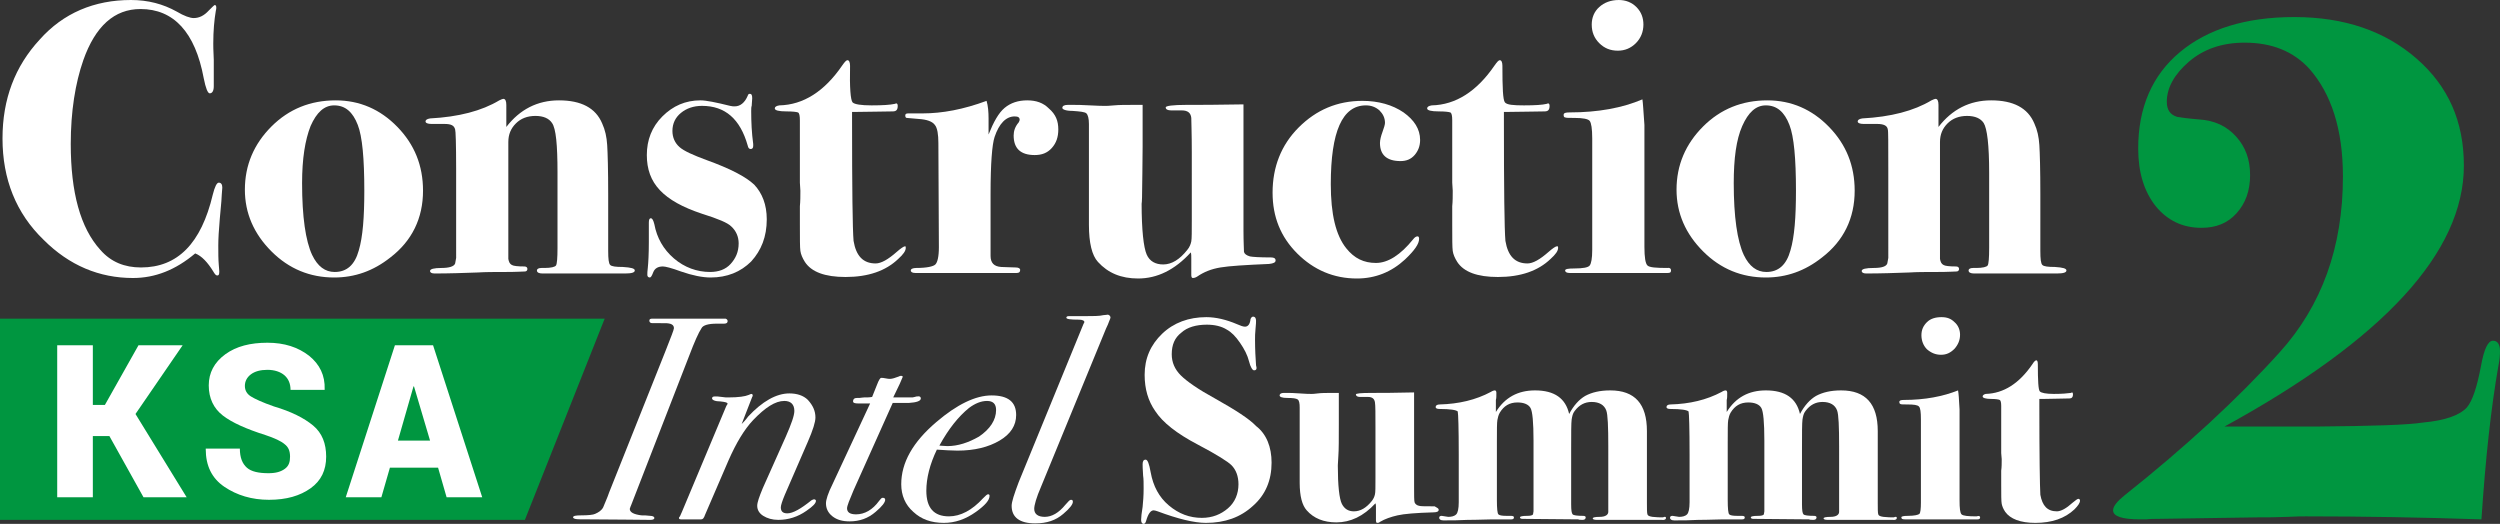 <?xml version="1.0" encoding="utf-8"?>
<!-- Generator: Adobe Illustrator 24.1.3, SVG Export Plug-In . SVG Version: 6.00 Build 0)  -->
<svg version="1.1" id="Layer_1" xmlns="http://www.w3.org/2000/svg" xmlns:xlink="http://www.w3.org/1999/xlink" x="0px" y="0px"
	 viewBox="0 0 498.2 104.4" style="enable-background:new 0 0 498.2 104.4;" xml:space="preserve">
<rect x="0" y="0" width="498.2" height="104.4" fill="#333333" stroke="none"/>
<style type="text/css">
	.st0{fill:#FFFFFF;}
	.st1{fill:#009640;}
</style>
<g id="Layer_1_00000011024440999156978270000008409764390987715733_">
	<g>
		<g>
			<g>
				<path class="st0" d="M44.3,37.4l-0.1,1.3c0,0.3-0.1,1.9-0.4,4.9c-0.2,2.3-0.3,4-0.3,5.3c0,1.5,0,2.8,0.1,3.9
					c0,0.4,0.1,0.8,0.1,1.3c0,0.6-0.1,0.8-0.4,0.8s-0.5-0.3-0.8-0.8c-1.1-1.8-2.3-3.1-3.6-3.6c-3.9,3.3-8,4.9-12.4,4.9
					c-6.7,0-12.7-2.5-17.8-7.6c-5.5-5.3-8.2-12.1-8.2-20.2c0-7.9,2.5-14.4,7.4-19.7C12.6,2.6,18.8,0,26.1,0c3.4,0,6.4,0.8,9.1,2.3
					c1.5,0.9,2.7,1.3,3.4,1.3c1.1,0,2.1-0.5,3-1.5c0.7-0.7,1.1-1.1,1.2-1.1c0.2,0,0.3,0.2,0.3,0.5c0,0.1,0,0.4-0.1,0.7
					c-0.3,1.8-0.5,3.9-0.5,6.5c0,0.3,0,1.3,0.1,3.2c0,1.8,0,3,0,3.6v1.7c0,0.9-0.3,1.4-0.8,1.4c-0.4,0-0.8-1-1.2-3
					C38.9,6.4,34.6,1.8,28,1.8C22.8,1.8,19,5.2,16.6,12c-1.6,4.6-2.5,10.2-2.5,16.7c0,9.6,1.9,16.7,5.9,21.1
					c2.1,2.4,4.8,3.5,8.1,3.5c7.3,0,12-4.8,14.3-14.5c0.4-1.6,0.8-2.4,1.2-2.4C44.1,36.4,44.3,36.8,44.3,37.4z"/>
				<path class="st0" d="M84.3,38c0,5.5-2.2,10-6.5,13.3c-3.4,2.7-7.1,4-11.2,4c-4.8,0-9-1.7-12.5-5.2s-5.3-7.6-5.3-12.3
					c0-4.9,1.8-9.1,5.3-12.6c3.5-3.5,7.8-5.2,12.8-5.2c4.8,0,8.9,1.8,12.3,5.3C82.6,28.8,84.3,33,84.3,38z M72.6,38
					c0-6.4-0.4-10.8-1.3-13.1c-1-2.6-2.5-3.9-4.7-3.9c-2,0-3.5,1.4-4.7,4.1c-1.1,2.8-1.7,6.5-1.7,11.4c0,6.7,0.7,11.5,2,14.3
					c1.1,2.3,2.6,3.4,4.5,3.4c2.4,0,4-1.4,4.8-4.3C72.3,47.2,72.6,43.3,72.6,38z"/>
				<path class="st0" d="M126.5,53.9c0,0.4-0.6,0.6-1.9,0.6c-0.1,0-0.8,0-2,0c-1.2,0-3,0-5.4,0h-2.5h-6.6c-0.7,0-1.1-0.2-1.1-0.6
					c0-0.3,0.3-0.5,0.9-0.5h0.6c1.3,0,2.1-0.2,2.3-0.5c0.2-0.3,0.3-1.5,0.3-3.5v-15c0-5.5-0.3-8.8-1.1-9.9c-0.6-0.9-1.7-1.4-3.3-1.4
					s-2.9,0.5-3.9,1.5c-1,1-1.5,2.2-1.5,3.7v23.3c0.1,0.6,0.3,1,0.7,1.2c0.3,0.2,1.2,0.3,2.5,0.3c0.4,0,0.6,0.2,0.6,0.5
					s-0.2,0.5-0.5,0.5s-1.7,0.1-3.9,0.1s-4,0-5.5,0.1c-2.8,0.1-5.7,0.2-8.6,0.2c-0.6,0-0.9-0.2-0.9-0.5c0-0.4,0.8-0.6,2.3-0.6
					s2.5-0.3,2.7-0.9l0.2-1.1V33.6c0-5-0.1-7.6-0.2-7.8c-0.2-0.8-0.8-1.1-2.1-1.1c-0.7,0-1.3,0-1.8,0h-0.8c-0.8,0-1.2-0.2-1.2-0.5
					c0-0.3,0.3-0.5,0.9-0.6c5.7-0.3,10.3-1.5,13.8-3.6c0.4-0.2,0.7-0.3,0.8-0.3c0.4,0,0.6,0.4,0.6,1.2c0,2.3,0,3.7,0,4.4
					c2.7-3.5,6.2-5.3,10.5-5.3c4.4,0,7.3,1.5,8.6,4.6c0.6,1.3,0.9,2.7,1,4.3c0.1,1.6,0.2,4.9,0.2,9.9V50c0,1.6,0.1,2.5,0.4,2.8
					c0.3,0.3,1.1,0.4,2.5,0.4C125.8,53.3,126.5,53.5,126.5,53.9z"/>
				<path class="st0" d="M152.8,43.7c0,3.5-1.1,6.2-3.1,8.4c-2.1,2.1-4.8,3.2-8.1,3.2c-1.6,0-3.6-0.4-5.9-1.2c-1.9-0.7-3.1-1-3.6-1
					c-1,0-1.6,0.4-1.9,1.1c-0.3,0.8-0.5,1.1-0.7,1.1c-0.3,0-0.5-0.2-0.5-0.5c0-0.3,0-0.8,0.1-1.5c0.1-1,0.2-2.7,0.2-5.1
					c0-0.1,0-0.4,0-0.8c0-0.4,0-1,0-1.7v-1.3c0-0.6,0.1-0.9,0.4-0.9c0.3,0,0.5,0.4,0.7,1.2c0.5,2.7,1.8,5,3.9,6.8s4.6,2.7,7.2,2.7
					c1.7,0,3.1-0.5,4.1-1.6s1.6-2.4,1.6-4.1c0-1.3-0.5-2.5-1.5-3.4c-0.7-0.7-2.6-1.5-5.8-2.5c-3.9-1.3-6.6-2.8-8.4-4.7
					s-2.6-4.2-2.6-7c0-3,1-5.6,3.1-7.7s4.6-3.2,7.6-3.2c1.1,0,3.1,0.4,5.9,1.1c0.4,0.1,0.7,0.1,0.9,0.1c1.1,0,2-0.7,2.6-2.1
					c0.1-0.3,0.2-0.4,0.4-0.4c0.4,0,0.5,0.3,0.5,0.9l-0.1,1.5c-0.1,0.2-0.1,0.6-0.1,1.1c0,2.1,0.1,4.3,0.4,6.5v0.4
					c0,0.4-0.2,0.6-0.5,0.6c-0.3,0-0.5-0.2-0.6-0.7c-1.5-5.3-4.5-7.9-9.1-7.9c-1.7,0-3.1,0.5-4.2,1.4s-1.7,2.1-1.7,3.6
					c0,1.3,0.5,2.4,1.4,3.2s2.7,1.6,5.4,2.6c4.7,1.7,7.8,3.3,9.5,4.9C151.9,38.5,152.8,40.8,152.8,43.7z"/>
				<path class="st0" d="M180.5,49.4c0,0.6-0.5,1.3-1.5,2.2c-2.5,2.4-6,3.6-10.5,3.6c-4.1,0-6.8-1-8.1-3c-0.5-0.8-0.8-1.5-0.9-2.2
					c-0.1-0.7-0.1-2.4-0.1-5.2v-3.7c0.1-1,0.1-2,0.1-3.1l-0.1-1.6v-7V24c0-0.9-0.1-1.5-0.4-1.6s-1-0.2-2.3-0.2
					c-1.5,0-2.3-0.2-2.3-0.6c0-0.3,0.3-0.5,0.9-0.6c4.8-0.1,9-2.8,12.5-7.9c0.5-0.7,0.8-1.1,1.1-1.1c0.3,0,0.5,0.4,0.5,1.1
					c-0.1,4.4,0.1,6.8,0.5,7.3c0.4,0.4,1.7,0.6,3.8,0.6c2.2,0,3.7-0.1,4.6-0.3c0.1,0,0.2-0.1,0.3-0.1c0.2,0,0.3,0.2,0.3,0.5
					c0,0.8-0.3,1.1-1,1.1c-2.1,0-4.4,0.1-7,0.1c-0.2,0-0.6,0-1.1,0v1.6c0,13.7,0.1,21.8,0.3,24.1c0.5,3,1.9,4.5,4.4,4.5
					c1.1,0,2.5-0.8,4.2-2.3c0.8-0.7,1.4-1.1,1.6-1.1C180.4,49,180.5,49.1,180.5,49.4z"/>
				<path class="st0" d="M210.9,25.8c0,1.5-0.4,2.7-1.3,3.7c-0.9,1-2,1.4-3.4,1.4c-2.8,0-4.2-1.3-4.2-3.9c0-0.9,0.3-1.8,1-2.6
					c0.1-0.2,0.2-0.4,0.2-0.5c0-0.5-0.3-0.7-1-0.7c-1.7,0-3.1,1.4-4,4.1c-0.5,1.5-0.8,5.3-0.8,11.3v5.6V51c0,1.4,0.7,2.1,2.1,2.2
					c0.8,0,1.8,0.1,2.9,0.1c0.6,0,0.9,0.2,0.9,0.5c0,0.4-0.2,0.6-0.7,0.6h-1.5c-0.5,0-2.7,0-6.7,0c0.2,0-0.9,0-3.5,0h-3.8h-2.9
					c-0.5,0-1.1,0-1.8,0c-0.6,0-0.9-0.2-0.9-0.5s0.4-0.5,1.1-0.5c2.1,0,3.4-0.3,3.8-0.7s0.7-1.5,0.7-3.4l-0.1-20.8
					c0-1.7-0.2-3-0.7-3.6c-0.5-0.7-1.6-1.1-3.3-1.2c-1.3-0.1-2.1-0.2-2.3-0.2s-0.3-0.2-0.3-0.5s0.2-0.4,0.6-0.4c0.5,0,0.9,0,1.3,0
					h1.5c4,0,8.2-0.8,12.8-2.5c0.3,1,0.4,2.2,0.4,3.5v3.2c1-2.5,2-4.3,3.2-5.3c1.2-1,2.7-1.5,4.5-1.5c1.8,0,3.2,0.5,4.3,1.6
					C210.4,22.8,210.9,24.1,210.9,25.8z"/>
				<path class="st0" d="M254.2,51.9c0,0.4-0.4,0.6-1.3,0.7c-4.7,0.2-7.9,0.4-9.7,0.7c-1.8,0.3-3.3,0.9-4.6,1.8
					c-0.3,0.2-0.6,0.3-0.9,0.3c-0.2,0-0.3-0.2-0.3-0.6c0-0.7,0-1.3,0-1.7c0-0.4,0-1,0-1.6c0-0.5,0-0.9-0.1-1.2
					c-3.2,3.5-6.7,5.2-10.5,5.2c-3.4,0-6-1.1-8-3.3c-1.2-1.3-1.8-3.8-1.8-7.4v-5.5c0-0.6,0-2.1,0-4.6s0-5.8,0-10
					c0-1.1-0.2-1.8-0.5-2.1c-0.3-0.3-1.3-0.4-2.8-0.5c-1.3,0-2-0.3-2-0.6c0-0.4,0.4-0.6,1.1-0.6h0.9c0.8,0,1.9,0,3.5,0.1
					s2.6,0.1,3.2,0.1c0.1,0,0.6,0,1.6-0.1s2.4-0.1,4.2-0.1h1.5v8.4c0,4-0.1,6.9-0.1,8.8s-0.1,2.7-0.1,2.4c0,5.4,0.4,8.8,1,10.2
					s1.8,2,3.3,2c1.7,0,3.3-1,4.8-2.9c0.5-0.6,0.7-1.2,0.8-1.7s0.1-2,0.1-4.4V30.3c0-3.8-0.1-6-0.1-6.8c-0.1-1-0.7-1.5-1.9-1.5h-2.1
					c-0.7,0-1.1-0.2-1.1-0.6c0-0.3,1.4-0.5,4.1-0.5c2.4,0,6.2,0,11.4-0.1c0,2,0,5.1,0,9.4v15.7c0,2.4,0.1,3.8,0.1,4.3
					c0.1,0.4,0.5,0.7,1.2,0.9c0.5,0.1,1.9,0.2,4.2,0.2C253.9,51.3,254.2,51.5,254.2,51.9z"/>
				<path class="st0" d="M283,27.9c0,1.2-0.4,2.2-1.1,3s-1.6,1.2-2.8,1.2c-2.7,0-4.1-1.2-4.1-3.6c0-0.6,0.2-1.4,0.5-2.2
					s0.5-1.5,0.5-1.8c0-1-0.4-1.8-1.1-2.5c-0.8-0.7-1.7-1-2.7-1c-4.7,0-7,5.2-7,15.7c0,6,1,10.2,3.1,12.8c1.6,2,3.5,2.9,5.9,2.9
					c2.4,0,4.9-1.6,7.4-4.7c0.3-0.4,0.6-0.6,0.9-0.6c0.2,0,0.3,0.2,0.3,0.5c0,1-0.9,2.3-2.8,4.1c-2.7,2.5-5.9,3.8-9.6,3.8
					c-4.6,0-8.6-1.7-11.9-5c-3.3-3.3-4.9-7.3-4.9-12.1c0-5.1,1.7-9.5,5.2-13s7.7-5.3,12.7-5.3c3.2,0,6,0.8,8.2,2.3
					C281.8,23.9,283,25.7,283,27.9z"/>
				<path class="st0" d="M310.5,49.4c0,0.6-0.5,1.3-1.5,2.2c-2.5,2.4-6,3.6-10.5,3.6c-4.1,0-6.8-1-8.1-3c-0.5-0.8-0.8-1.5-0.9-2.2
					c-0.1-0.7-0.1-2.4-0.1-5.2v-3.7c0.1-1,0.1-2,0.1-3.1l-0.1-1.6v-7V24c0-0.9-0.1-1.5-0.4-1.6s-1-0.2-2.3-0.2
					c-1.5,0-2.3-0.2-2.3-0.6c0-0.3,0.3-0.5,0.9-0.6c4.8-0.1,9-2.8,12.5-7.9c0.5-0.7,0.8-1.1,1.1-1.1c0.3,0,0.5,0.4,0.5,1.1
					c0,4.4,0.1,6.8,0.5,7.3s1.7,0.6,3.8,0.6c2.2,0,3.7-0.1,4.5-0.3c0.1,0,0.2-0.1,0.3-0.1c0.2,0,0.3,0.2,0.3,0.5
					c0,0.8-0.3,1.1-1,1.1c-2.1,0-4.4,0.1-7,0.1c-0.2,0-0.6,0-1.1,0v1.6c0,13.7,0.1,21.8,0.3,24.1c0.5,3,1.9,4.5,4.4,4.5
					c1.1,0,2.5-0.8,4.2-2.3c0.8-0.7,1.4-1.1,1.6-1.1C310.4,49,310.5,49.1,310.5,49.4z"/>
				<path class="st0" d="M333,53.9c0,0.4-0.2,0.5-0.7,0.5H322h-7.4c-0.3,0-0.7,0-1.1,0c-0.4,0-0.6,0-0.7,0c-0.6,0-0.9-0.2-0.9-0.5
					c0-0.3,0.6-0.4,1.8-0.4c1.8,0,2.8-0.2,3.1-0.6s0.5-1.4,0.5-3.1V27.6c0-2-0.2-3.1-0.5-3.5s-1.4-0.6-3-0.6c-1.1,0-1.7,0-1.9-0.1
					c-0.2,0-0.3-0.2-0.3-0.5c0-0.4,0.4-0.5,1.2-0.5c5.7,0,10.5-0.9,14.5-2.6c0.1,0.6,0.2,2.3,0.4,5.1v9.8v14.5
					c0,2.1,0.2,3.3,0.6,3.7c0.4,0.4,1.7,0.5,4,0.5C332.7,53.3,333,53.5,333,53.9z M327.5,4.9c0,1.4-0.5,2.7-1.5,3.7
					c-1,1-2.2,1.5-3.6,1.5c-1.5,0-2.7-0.5-3.7-1.5s-1.5-2.2-1.5-3.7c0-1.4,0.5-2.6,1.5-3.5s2.3-1.4,3.9-1.4c1.4,0,2.6,0.5,3.5,1.4
					C327.1,2.4,327.5,3.6,327.5,4.9z"/>
				<path class="st0" d="M369.6,38c0,5.5-2.2,10-6.5,13.3c-3.4,2.7-7.1,4-11.2,4c-4.8,0-9-1.7-12.5-5.2c-3.5-3.5-5.3-7.6-5.3-12.3
					c0-4.9,1.8-9.1,5.3-12.6c3.5-3.5,7.8-5.2,12.8-5.2c4.8,0,8.9,1.8,12.3,5.3C367.9,28.8,369.6,33,369.6,38z M357.9,38
					c0-6.4-0.4-10.8-1.3-13.1c-1-2.6-2.5-3.9-4.7-3.9c-2,0-3.5,1.4-4.7,4.1s-1.7,6.5-1.7,11.4c0,6.7,0.7,11.5,2,14.3
					c1.1,2.3,2.6,3.4,4.5,3.4c2.4,0,4-1.4,4.8-4.3C357.6,47.2,357.9,43.3,357.9,38z"/>
				<path class="st0" d="M411.8,53.9c0,0.4-0.6,0.6-1.9,0.6c-0.1,0-0.8,0-2,0c-1.2,0-3,0-5.4,0H400h-6.6c-0.7,0-1.1-0.2-1.1-0.6
					c0-0.3,0.3-0.5,0.9-0.5h0.6c1.3,0,2.1-0.2,2.3-0.5c0.2-0.3,0.3-1.5,0.3-3.5v-15c0-5.5-0.4-8.8-1.1-9.9c-0.6-0.9-1.7-1.4-3.3-1.4
					c-1.6,0-2.9,0.5-3.9,1.5c-1,1-1.5,2.2-1.5,3.7v23.3c0.1,0.6,0.3,1,0.7,1.2c0.3,0.2,1.2,0.3,2.5,0.3c0.4,0,0.6,0.2,0.6,0.5
					s-0.2,0.5-0.5,0.5c-0.4,0-1.6,0.1-3.9,0.1s-4,0-5.5,0.1c-2.8,0.1-5.7,0.2-8.6,0.2c-0.6,0-0.9-0.2-0.9-0.5c0-0.4,0.8-0.6,2.4-0.6
					s2.5-0.3,2.7-0.9l0.2-1.1V33.6c0-5,0-7.6-0.1-7.8c-0.1-0.8-0.9-1.1-2.1-1.1c-0.7,0-1.3,0-1.8,0h-0.9c-0.8,0-1.2-0.2-1.2-0.5
					c0-0.3,0.3-0.5,0.9-0.6c5.7-0.3,10.3-1.5,13.8-3.6c0.4-0.2,0.7-0.3,0.8-0.3c0.4,0,0.6,0.4,0.6,1.2c0,2.3,0,3.7,0,4.4
					c2.7-3.5,6.2-5.3,10.5-5.3c4.4,0,7.3,1.5,8.6,4.6c0.6,1.3,0.9,2.7,1,4.3c0.1,1.6,0.2,4.9,0.2,9.9V50c0,1.6,0.1,2.5,0.4,2.8
					c0.3,0.3,1.1,0.4,2.5,0.4C411.1,53.3,411.8,53.5,411.8,53.9z"/>
			</g>
			<g>
				<path class="st0" d="M253.4,92.2c0,3.5-1.2,6.4-3.7,8.6c-2.5,2.3-5.6,3.4-9.4,3.4c-2.3,0-5.6-0.8-9.6-2.3
					c-0.3-0.1-0.6-0.2-0.8-0.2c-0.6,0-1.1,0.7-1.5,2.1c-0.1,0.4-0.3,0.6-0.5,0.6c-0.3,0-0.5-0.3-0.5-0.8c0-0.5,0.1-1.4,0.3-2.6
					c0.1-1,0.2-2.2,0.2-3.6c0-1.1,0-2-0.1-2.6c-0.1-1.3-0.1-2.1-0.1-2.3c0-0.6,0.2-0.9,0.6-0.9s0.7,0.8,1,2.5c0.5,2.8,1.7,5,3.6,6.6
					c2,1.7,4.2,2.5,6.6,2.5c2.1,0,3.8-0.7,5.2-1.9s2.1-2.9,2.1-4.8c0-1.6-0.5-2.9-1.4-3.8c-0.7-0.7-2.9-2.1-6.7-4.1
					c-4.2-2.2-7-4.4-8.5-6.7c-1.4-2-2.1-4.4-2.1-7.2c0-3.3,1.2-6,3.5-8.2c2.3-2.2,5.3-3.3,8.8-3.3c1.9,0,4,0.5,6.1,1.4
					c0.7,0.3,1.2,0.5,1.6,0.5c0.6,0,1-0.5,1.1-1.5c0.1-0.3,0.3-0.5,0.5-0.5c0.4,0,0.6,0.3,0.6,0.8c0,0.2,0,0.7-0.1,1.6
					c-0.1,0.9-0.1,1.6-0.1,2.2c0,2,0.1,3.7,0.2,5.1c0,0.1,0.1,0.3,0.1,0.5c0,0.3-0.1,0.5-0.5,0.5c-0.3,0-0.7-0.6-1-1.8
					s-0.9-2.4-1.8-3.7s-1.7-2.1-2.6-2.6c-1.1-0.7-2.5-1-4-1c-2.1,0-3.9,0.5-5.1,1.6c-1.3,1-1.9,2.4-1.9,4.3c0,1.6,0.6,3,1.8,4.2
					c1.2,1.2,3.5,2.8,6.8,4.6c4.1,2.3,6.9,4.1,8.2,5.5C252.4,86.5,253.4,89.1,253.4,92.2z"/>
				<path class="st0" d="M286.7,101.6c0,0.3-0.3,0.5-1,0.5c-3.5,0.1-5.9,0.3-7.2,0.6s-2.5,0.7-3.5,1.3c-0.2,0.2-0.4,0.2-0.6,0.2
					c-0.1,0-0.2-0.2-0.2-0.5c0-0.5,0-1,0-1.3s0-0.7,0-1.2c0-0.3,0-0.7-0.1-0.9c-2.4,2.6-5,3.8-7.8,3.8c-2.5,0-4.5-0.8-5.9-2.4
					c-0.9-1-1.4-2.8-1.4-5.5v-4.1c0-0.5,0-1.6,0-3.4c0-1.8,0-4.3,0-7.5c0-0.8-0.1-1.4-0.4-1.6s-0.9-0.3-2.1-0.3
					c-1,0-1.5-0.2-1.5-0.5c0-0.3,0.3-0.5,0.8-0.5h0.6c0.6,0,1.4,0,2.6,0.1c1.2,0.1,2,0.1,2.4,0.1c0.1,0,0.5,0,1.2-0.1
					s1.8-0.1,3.1-0.1h1.1v6.2c0,3,0,5.1-0.1,6.5c-0.1,1.4-0.1,2-0.1,1.8c0,4,0.3,6.6,0.8,7.6s1.3,1.5,2.4,1.5c1.3,0,2.5-0.7,3.6-2.1
					c0.3-0.4,0.5-0.8,0.6-1.3c0.1-0.4,0.1-1.5,0.1-3.3v-9.9c0-2.8,0-4.5-0.1-5.1c-0.1-0.7-0.5-1.1-1.4-1.1H271
					c-0.5,0-0.8-0.2-0.8-0.5c0-0.2,1-0.3,3.1-0.3c1.8,0,4.6,0,8.5-0.1c0,1.5,0,3.8,0,7v11.7c0,1.8,0,2.9,0.1,3.2
					c0.1,0.3,0.4,0.6,0.9,0.7c0.3,0.1,1.4,0.1,3.1,0.1C286.4,101.2,286.7,101.3,286.7,101.6z"/>
				<path class="st0" d="M332,103.2c0,0.3-0.3,0.5-0.9,0.4h-1h-1.7c-1.1,0-2.5,0-4,0h-3.2c-0.1,0-0.4,0-0.9,0s-0.9,0-1.3,0h-0.8
					c-0.5,0-0.8-0.1-0.8-0.3c0-0.2,0.5-0.3,1.4-0.3c1.1,0,1.7-0.4,1.7-1V89c0-4-0.1-6.4-0.4-7.2c-0.4-1.1-1.4-1.7-2.9-1.7
					c-1.4,0-2.5,0.6-3.4,1.8c-0.4,0.5-0.5,1.1-0.6,1.7c-0.1,0.7-0.1,2.7-0.1,5.9v11c0,1.2,0.1,1.8,0.3,2c0.2,0.2,0.9,0.3,2.1,0.3
					c0.3,0,0.5,0.1,0.5,0.3c0,0.3-0.2,0.5-0.6,0.5c-0.4,0-0.7,0-0.9-0.1l-11.1-0.1c-0.3,0-0.5-0.1-0.5-0.3c0-0.2,0.5-0.3,1.4-0.3
					c0.7,0,1.1-0.1,1.2-0.3l0.1-0.6V87.8c0-3.6-0.2-5.8-0.6-6.5s-1.3-1.1-2.6-1.1c-1.6,0-2.7,0.7-3.5,2c-0.3,0.5-0.4,1-0.5,1.5
					s-0.1,2-0.1,4.5v11.4c0,1.8,0.1,2.7,0.3,2.9c0.2,0.2,0.7,0.3,1.6,0.3h0.9c0.4,0,0.6,0.1,0.6,0.3c0,0.3-0.2,0.4-0.5,0.4
					c-0.5,0-1,0-1.4,0h-2.4c-3.1,0.1-4.7,0.1-4.9,0.1c-1.8,0.1-3.2,0.1-4.1,0.1h-0.8c-0.5,0-0.8-0.2-0.8-0.5c0-0.3,0.2-0.4,0.5-0.4
					l1.3,0.2c0.6,0,1.2-0.1,1.6-0.5c0.3-0.3,0.5-1.1,0.5-2.4v-9.5c0-5.3-0.1-8.2-0.2-8.6c-0.3-0.3-1.5-0.5-3.6-0.5
					c-0.5,0-0.8-0.1-0.8-0.4c0-0.3,0.3-0.5,0.8-0.5c3.8-0.1,7.2-0.9,10.2-2.5c0.3-0.2,0.6-0.3,0.8-0.3c0.2,0,0.3,0.2,0.3,0.5
					c0,0.6,0,1.1-0.1,1.4v2.4c1.8-2.9,4.4-4.3,7.8-4.3c3.9,0,6.1,1.6,6.8,4.7c0.9-1.7,2-2.9,3.2-3.6c1.3-0.7,2.9-1.1,5-1.1
					c4.9,0,7.3,2.7,7.3,8.1c0,0.1,0,0.4,0,0.9s0,0.8,0,1.2v12.2c0,1.2,0,2,0.1,2.3c0.1,0.3,0.4,0.4,1,0.5c0.8,0.1,1.5,0.1,2.1,0.1
					C331.8,102.9,332,103,332,103.2z"/>
				<path class="st0" d="M378,103.2c0,0.3-0.3,0.5-0.9,0.4h-1h-1.7c-1.1,0-2.5,0-4,0h-3.2c-0.1,0-0.4,0-0.9,0s-0.9,0-1.3,0h-0.8
					c-0.5,0-0.8-0.1-0.8-0.3c0-0.2,0.5-0.3,1.4-0.3c1.1,0,1.7-0.4,1.7-1V89c0-4-0.1-6.4-0.4-7.2c-0.4-1.1-1.4-1.7-2.9-1.7
					c-1.4,0-2.5,0.6-3.4,1.8c-0.4,0.5-0.5,1.1-0.6,1.7c-0.1,0.7-0.1,2.7-0.1,5.9v11c0,1.2,0.1,1.8,0.3,2c0.2,0.2,0.9,0.3,2.1,0.3
					c0.3,0,0.5,0.1,0.5,0.3c0,0.3-0.2,0.5-0.6,0.5c-0.4,0-0.7,0-0.9-0.1l-11.1-0.1c-0.3,0-0.5-0.1-0.5-0.3c0-0.2,0.5-0.3,1.4-0.3
					c0.7,0,1.1-0.1,1.2-0.3l0.1-0.6V87.8c0-3.6-0.2-5.8-0.6-6.5s-1.3-1.1-2.6-1.1c-1.6,0-2.7,0.7-3.5,2c-0.3,0.5-0.4,1-0.5,1.5
					s-0.1,2-0.1,4.5v11.4c0,1.8,0.1,2.7,0.3,2.9c0.2,0.2,0.7,0.3,1.6,0.3h0.9c0.4,0,0.6,0.1,0.6,0.3c0,0.3-0.2,0.4-0.5,0.4
					c-0.5,0-1,0-1.4,0h-2.4c-3.1,0.1-4.7,0.1-4.9,0.1c-1.8,0.1-3.2,0.1-4.1,0.1h-0.8c-0.5,0-0.8-0.2-0.8-0.5c0-0.3,0.2-0.4,0.5-0.4
					l1.3,0.2c0.6,0,1.2-0.1,1.6-0.5c0.3-0.3,0.5-1.1,0.5-2.4v-9.5c0-5.3-0.1-8.2-0.2-8.6c-0.3-0.3-1.5-0.5-3.6-0.5
					c-0.5,0-0.8-0.1-0.8-0.4c0-0.3,0.3-0.5,0.8-0.5c3.8-0.1,7.2-0.9,10.2-2.5c0.3-0.2,0.6-0.3,0.8-0.3c0.2,0,0.3,0.2,0.3,0.5
					c0,0.6,0,1.1-0.1,1.4v2.4c1.8-2.9,4.4-4.3,7.8-4.3c3.9,0,6.1,1.6,6.8,4.7c0.9-1.7,2-2.9,3.2-3.6c1.3-0.7,2.9-1.1,5-1.1
					c4.9,0,7.3,2.7,7.3,8.1c0,0.1,0,0.4,0,0.9s0,0.8,0,1.2v12.2c0,1.2,0,2,0.1,2.3c0.1,0.3,0.4,0.4,1,0.5c0.8,0.1,1.5,0.1,2.1,0.1
					C377.8,102.9,378,103,378,103.2z"/>
				<path class="st0" d="M394.6,103.1c0,0.3-0.2,0.4-0.5,0.4h-7.6H381c-0.2,0-0.5,0-0.9,0c-0.3,0-0.5,0-0.5,0
					c-0.5,0-0.7-0.1-0.7-0.4c0-0.2,0.4-0.3,1.3-0.3c1.3,0,2.1-0.2,2.3-0.4s0.3-1,0.3-2.3V83.6c0-1.5-0.1-2.3-0.4-2.6s-1-0.4-2.3-0.4
					c-0.8,0-1.3,0-1.4-0.1c-0.1,0-0.2-0.2-0.2-0.4c0-0.3,0.3-0.4,0.9-0.4c4.2,0,7.8-0.7,10.8-1.9c0.1,0.5,0.2,1.7,0.3,3.8v7.3v10.8
					c0,1.6,0.1,2.5,0.4,2.8c0.3,0.3,1.3,0.4,3,0.4C394.4,102.7,394.6,102.9,394.6,103.1z M390.6,66.7c0,1.1-0.4,2-1.1,2.8
					c-0.8,0.8-1.6,1.2-2.7,1.2c-1.1,0-2-0.4-2.8-1.1c-0.7-0.7-1.1-1.7-1.1-2.8c0-1.1,0.4-1.9,1.1-2.6c0.7-0.7,1.7-1,2.9-1
					c1.1,0,1.9,0.3,2.6,1C390.2,64.8,390.6,65.7,390.6,66.7z"/>
				<path class="st0" d="M414.5,99.8c0,0.4-0.4,1-1.1,1.7c-1.9,1.8-4.5,2.7-7.8,2.7c-3,0-5-0.8-6-2.2c-0.4-0.6-0.6-1.1-0.7-1.6
					c-0.1-0.5-0.1-1.8-0.1-3.8v-2.8c0.1-0.7,0.1-1.5,0.1-2.3l-0.1-1.2V85v-4.1c0-0.7-0.1-1.1-0.3-1.2c-0.2-0.1-0.8-0.2-1.7-0.2
					c-1.1,0-1.7-0.2-1.7-0.5c0-0.2,0.2-0.4,0.6-0.5c3.6-0.1,6.7-2.1,9.3-5.9c0.3-0.5,0.6-0.8,0.8-0.8c0.2,0,0.3,0.3,0.3,0.8
					c0,3.3,0.1,5.1,0.4,5.4s1.2,0.5,2.8,0.5c1.6,0,2.7-0.1,3.4-0.2c0.1,0,0.1-0.1,0.2-0.1c0.1,0,0.2,0.1,0.2,0.4
					c0,0.6-0.3,0.8-0.7,0.8c-1.6,0-3.3,0.1-5.2,0.1c-0.1,0-0.4,0-0.8,0v1.2c0,10.2,0.1,16.2,0.2,17.9c0.4,2.2,1.4,3.3,3.3,3.3
					c0.8,0,1.9-0.6,3.1-1.7c0.6-0.5,1-0.8,1.2-0.8C414.5,99.5,414.5,99.6,414.5,99.8z"/>
			</g>
			<g>
				<path class="st0" d="M145,64c0,0.3-0.2,0.5-0.7,0.5c-0.2,0-0.4,0-0.6,0h-0.9c-1.6,0-2.7,0.3-3,0.9c-0.6,0.9-1.4,2.7-2.5,5.6
					l-11.5,29.6c-0.1,0.2-0.2,0.5-0.3,0.8c0,0.7,0.8,1.1,2.3,1.3c0.5,0,1.1,0,1.8,0.1c0.5,0,0.8,0.2,0.8,0.4c0,0.3-0.3,0.4-0.8,0.4
					c-2.8,0-6.7-0.1-11.9-0.1c-1.8,0-2.8,0-3.1-0.1s-0.4-0.2-0.4-0.3c0-0.3,0.5-0.4,1.6-0.4c1.4,0,2.4-0.1,2.8-0.3
					c0.7-0.3,1.3-0.7,1.6-1.3c0.3-0.8,0.8-1.8,1.2-3l11.2-28.1c1.1-2.8,1.7-4.3,1.7-4.6c0-0.7-0.6-1-1.8-1H130
					c-0.4,0-0.6-0.2-0.6-0.5c0-0.3,0.2-0.4,0.6-0.4h0.5c0.2,0,1.1,0,2.8,0h8.6c0.2,0,0.4,0,0.6,0h2.1C144.9,63.6,145,63.8,145,64z"
					/>
				<path class="st0" d="M162.5,83.2c0,0.9-0.5,2.5-1.5,4.8l-4.6,10.6c-0.5,1.2-0.8,2.1-0.8,2.5c0,0.8,0.4,1.2,1.3,1.2
					c1.1,0,2.7-0.9,4.8-2.6c0.2-0.1,0.4-0.2,0.5-0.2c0.2,0,0.4,0.1,0.4,0.3c0,0.5-0.6,1.1-1.9,2c-1.7,1.2-3.6,1.8-5.6,1.8
					c-1.2,0-2.2-0.3-3-0.8c-0.8-0.5-1.2-1.2-1.2-2c0-0.7,0.4-1.8,1.1-3.5l4.6-10.3c1.1-2.5,1.7-4.2,1.7-5.1c0-1.3-0.7-2-2-2
					c-1.8,0-3.8,1.3-6.2,3.8c-1.8,1.9-3.4,4.6-4.9,8l-4.7,10.9c-0.2,0.6-0.4,0.9-0.8,0.9c-0.1,0-0.5,0-1.3,0c-0.1,0-0.3,0-0.7,0
					c-0.3,0-0.8,0-1.6,0c-0.1,0-0.3,0-0.4,0c-0.3,0-0.4-0.1-0.4-0.3c0-0.1,0.1-0.2,0.2-0.3l0.4-0.9l8.8-21c0.1-0.2,0.2-0.4,0.3-0.5
					c0-0.3-0.5-0.4-1.4-0.5c-1.1,0-1.7-0.3-1.7-0.6c0-0.3,0.2-0.4,0.6-0.4c0.3,0,0.7,0,1.3,0.1c0.6,0.1,1,0.1,1.3,0.1
					c2.1,0,3.4-0.2,4.1-0.5c0.3-0.1,0.4-0.2,0.5-0.2c0.2,0,0.3,0.1,0.3,0.3c0,0.1,0,0.2-0.1,0.3l-2.1,5.4c0.3-0.3,0.8-0.8,1.3-1.5
					c2.8-3,5.6-4.6,8.2-4.6c1.5,0,2.8,0.4,3.7,1.3C162,80.8,162.5,81.9,162.5,83.2z"/>
				<path class="st0" d="M183.5,79.4c0,0.5-0.8,0.8-2.4,0.9h-2.2h-1l-7.8,17.4c-0.8,1.9-1.3,3.1-1.3,3.6c0,0.8,0.6,1.2,1.8,1.2
					c1.7,0,3.3-0.9,4.6-2.7c0.3-0.4,0.5-0.6,0.7-0.6c0.3,0,0.5,0.1,0.5,0.4c0,0.5-0.6,1.3-1.9,2.4c-1.5,1.3-3.2,1.9-5.2,1.9
					c-1.4,0-2.5-0.3-3.4-1s-1.3-1.6-1.3-2.6c0-0.7,0.4-2,1.3-3.8l7.5-16.1h-2.4c-0.6,0-1-0.1-1-0.4c0-0.5,0.3-0.7,0.8-0.7h0.5
					c0.2,0,0.5-0.1,0.9-0.1c0.5,0,1.1,0,1.6-0.1l1-2.5c0.3-0.8,0.6-1.3,0.8-1.3s0.5,0,0.9,0.1s0.7,0.1,0.9,0.1c0.4,0,1-0.2,1.8-0.5
					c0.1-0.1,0.3-0.1,0.4-0.1c0.2,0,0.3,0.1,0.3,0.2l-0.6,1.4l-1.3,2.7h1.4h2.2c0.2,0,0.4,0,0.7-0.1c0.3-0.1,0.4-0.1,0.5-0.1
					C183.3,78.9,183.5,79.1,183.5,79.4z"/>
				<path class="st0" d="M202.5,82.7c0,2.1-1.1,3.8-3.3,5.1s-5,2-8.4,2c-1.2,0-2.6-0.1-4.1-0.2c-1.4,2.9-2.1,5.7-2.1,8.2
					c0,3.4,1.5,5.1,4.5,5.1c2.3,0,4.6-1.2,6.8-3.6c0.5-0.5,0.8-0.8,1-0.8c0.2,0,0.3,0.1,0.3,0.3c0,0.9-0.9,1.9-2.7,3.2
					c-2.1,1.5-4.2,2.2-6.4,2.2c-2.5,0-4.5-0.7-6.1-2.2c-1.6-1.4-2.4-3.3-2.4-5.5c0-4.3,2.3-8.4,7-12.4c4.1-3.5,7.8-5.3,11-5.3
					C200.9,78.8,202.5,80.1,202.5,82.7z M198.5,81.7c0-1.2-0.6-1.8-1.8-1.8c-1.2,0-2.4,0.5-3.6,1.4c-2.1,1.7-4.1,4.2-5.9,7.5
					c0.5,0,1,0.1,1.6,0.1c2.1,0,4.2-0.7,6.3-1.9C197.3,85.5,198.5,83.7,198.5,81.7z"/>
				<path class="st0" d="M221.3,63.3c0,0.1-0.1,0.3-0.3,0.8c-0.1,0.3-0.3,0.8-0.6,1.4l-12.9,31.4c-1,2.3-1.4,3.8-1.4,4.5
					c0,1,0.7,1.6,2.1,1.6s2.8-0.8,4.1-2.4c0.6-0.7,0.9-1,1.1-1c0.3,0,0.4,0.1,0.4,0.4c0,0.5-0.6,1.3-1.9,2.4
					c-1.5,1.3-3.3,1.9-5.6,1.9c-3.1,0-4.7-1.2-4.7-3.5c0-0.8,0.5-2.3,1.4-4.7l12.9-31.5c0.1-0.2,0.2-0.4,0.2-0.4
					c0-0.3-0.4-0.5-1.1-0.5c-1.7,0-2.5-0.1-2.5-0.4c0-0.2,0.2-0.3,0.5-0.3s0.9,0,1.6,0s1.2,0,1.6,0c1.6,0,2.9,0,3.7-0.2
					c0.4,0,0.7-0.1,0.9-0.1C221.1,62.8,221.3,63,221.3,63.3z"/>
			</g>
			<g>
				<polygon class="st1" points="120.5,63.5 0,63.5 0,103.6 104.6,103.6 				"/>
				<g>
					<path class="st0" d="M21.8,86.9h-3.3v12.2h-7.1V68.8h7.1v11.9h2.4l6.7-11.9h8.8L27,82.5l10.2,16.6h-8.6L21.8,86.9z"/>
					<path class="st0" d="M57.8,91c0-1.1-0.3-1.9-1.1-2.5c-0.7-0.6-2-1.2-3.8-1.8c-3.8-1.2-6.7-2.5-8.5-3.9c-1.8-1.4-2.8-3.4-2.8-6
						c0-2.5,1.1-4.6,3.3-6.2c2.2-1.6,5-2.3,8.4-2.3c3.4,0,6.1,0.9,8.3,2.6c2.1,1.7,3.2,3.9,3.1,6.7l0,0.1h-6.8
						c0-1.2-0.4-2.2-1.2-2.9s-2-1.1-3.4-1.1c-1.4,0-2.5,0.3-3.3,0.9c-0.8,0.6-1.2,1.4-1.2,2.3c0,0.9,0.4,1.6,1.2,2.1s2.3,1.2,4.6,2
						c3.4,1,6,2.3,7.8,3.8s2.6,3.6,2.6,6.2c0,2.7-1,4.8-3.1,6.3c-2.1,1.5-4.8,2.3-8.3,2.3c-3.4,0-6.4-0.9-8.9-2.6s-3.7-4.2-3.7-7.5
						l0-0.1h6.8c0,1.8,0.5,3,1.4,3.8c0.9,0.8,2.4,1.1,4.3,1.1c1.5,0,2.5-0.3,3.3-0.9S57.8,92,57.8,91z"/>
					<path class="st0" d="M87.3,93.2h-9.6L76,99.1h-7.1l9.8-30.3h7.6l9.8,30.3H89L87.3,93.2z M79.3,87.8h6.4l-3.2-10.8h-0.1
						L79.3,87.8z"/>
				</g>
			</g>
		</g>
		<g>
			<path class="st1" d="M498.2,70c0,0.8-0.1,1.8-0.3,2.8c-1.5,8.5-2.6,18.7-3.4,30.7c-12-0.4-23.6-0.6-35-0.6c-0.6,0-1.8,0-3.6,0.1
				c-2.4,0.1-4.4,0.1-6,0.1l-19.9,0.3c-0.7,0-1.5,0-2.3,0.1h-1.2c-3.6,0-5.4-0.6-5.4-1.8c0-0.8,0.8-1.8,2.3-3
				c12.2-9.7,22.5-19.2,30.9-28.5c8.4-9.3,12.6-21,12.6-35c0-9.4-2.3-16.5-6.7-21.5c-3.2-3.5-7.5-5.2-12.9-5.2
				c-4.5,0-8.2,1.3-11.1,3.8c-2.9,2.5-4.4,5.2-4.4,8c0,1.6,0.7,2.6,2.1,3c0.5,0.1,1.9,0.3,4.3,0.5c3.1,0.2,5.5,1.3,7.4,3.4
				s2.8,4.6,2.8,7.7s-0.9,5.6-2.7,7.6c-1.8,2-4.1,2.9-7,2.9c-3.8,0-6.8-1.5-9.1-4.3c-2.3-2.9-3.5-6.7-3.5-11.5
				c0-8.2,2.8-14.6,8.3-19.2s13.1-7,22.8-7c10,0,18.1,2.8,24.4,8.3S491,24.2,491,33c0,17.2-15.9,34.6-47.7,52h4.9h13.6
				c10.9-0.1,17.9-0.3,21.1-0.8c4.3-0.4,7.2-1.4,8.7-3c1.1-1.3,2-4,2.8-8.2c0.6-3.4,1.4-5.1,2.4-5.1C497.7,67.9,498.2,68.6,498.2,70
				z"/>
		</g>
	</g>
</g>
<g id="Layer_2_00000114785912592193615580000015619707593694496440_">
</g>
<g id="Layer_3">
</g>
<g id="Layer_4">
</g>
</svg>
